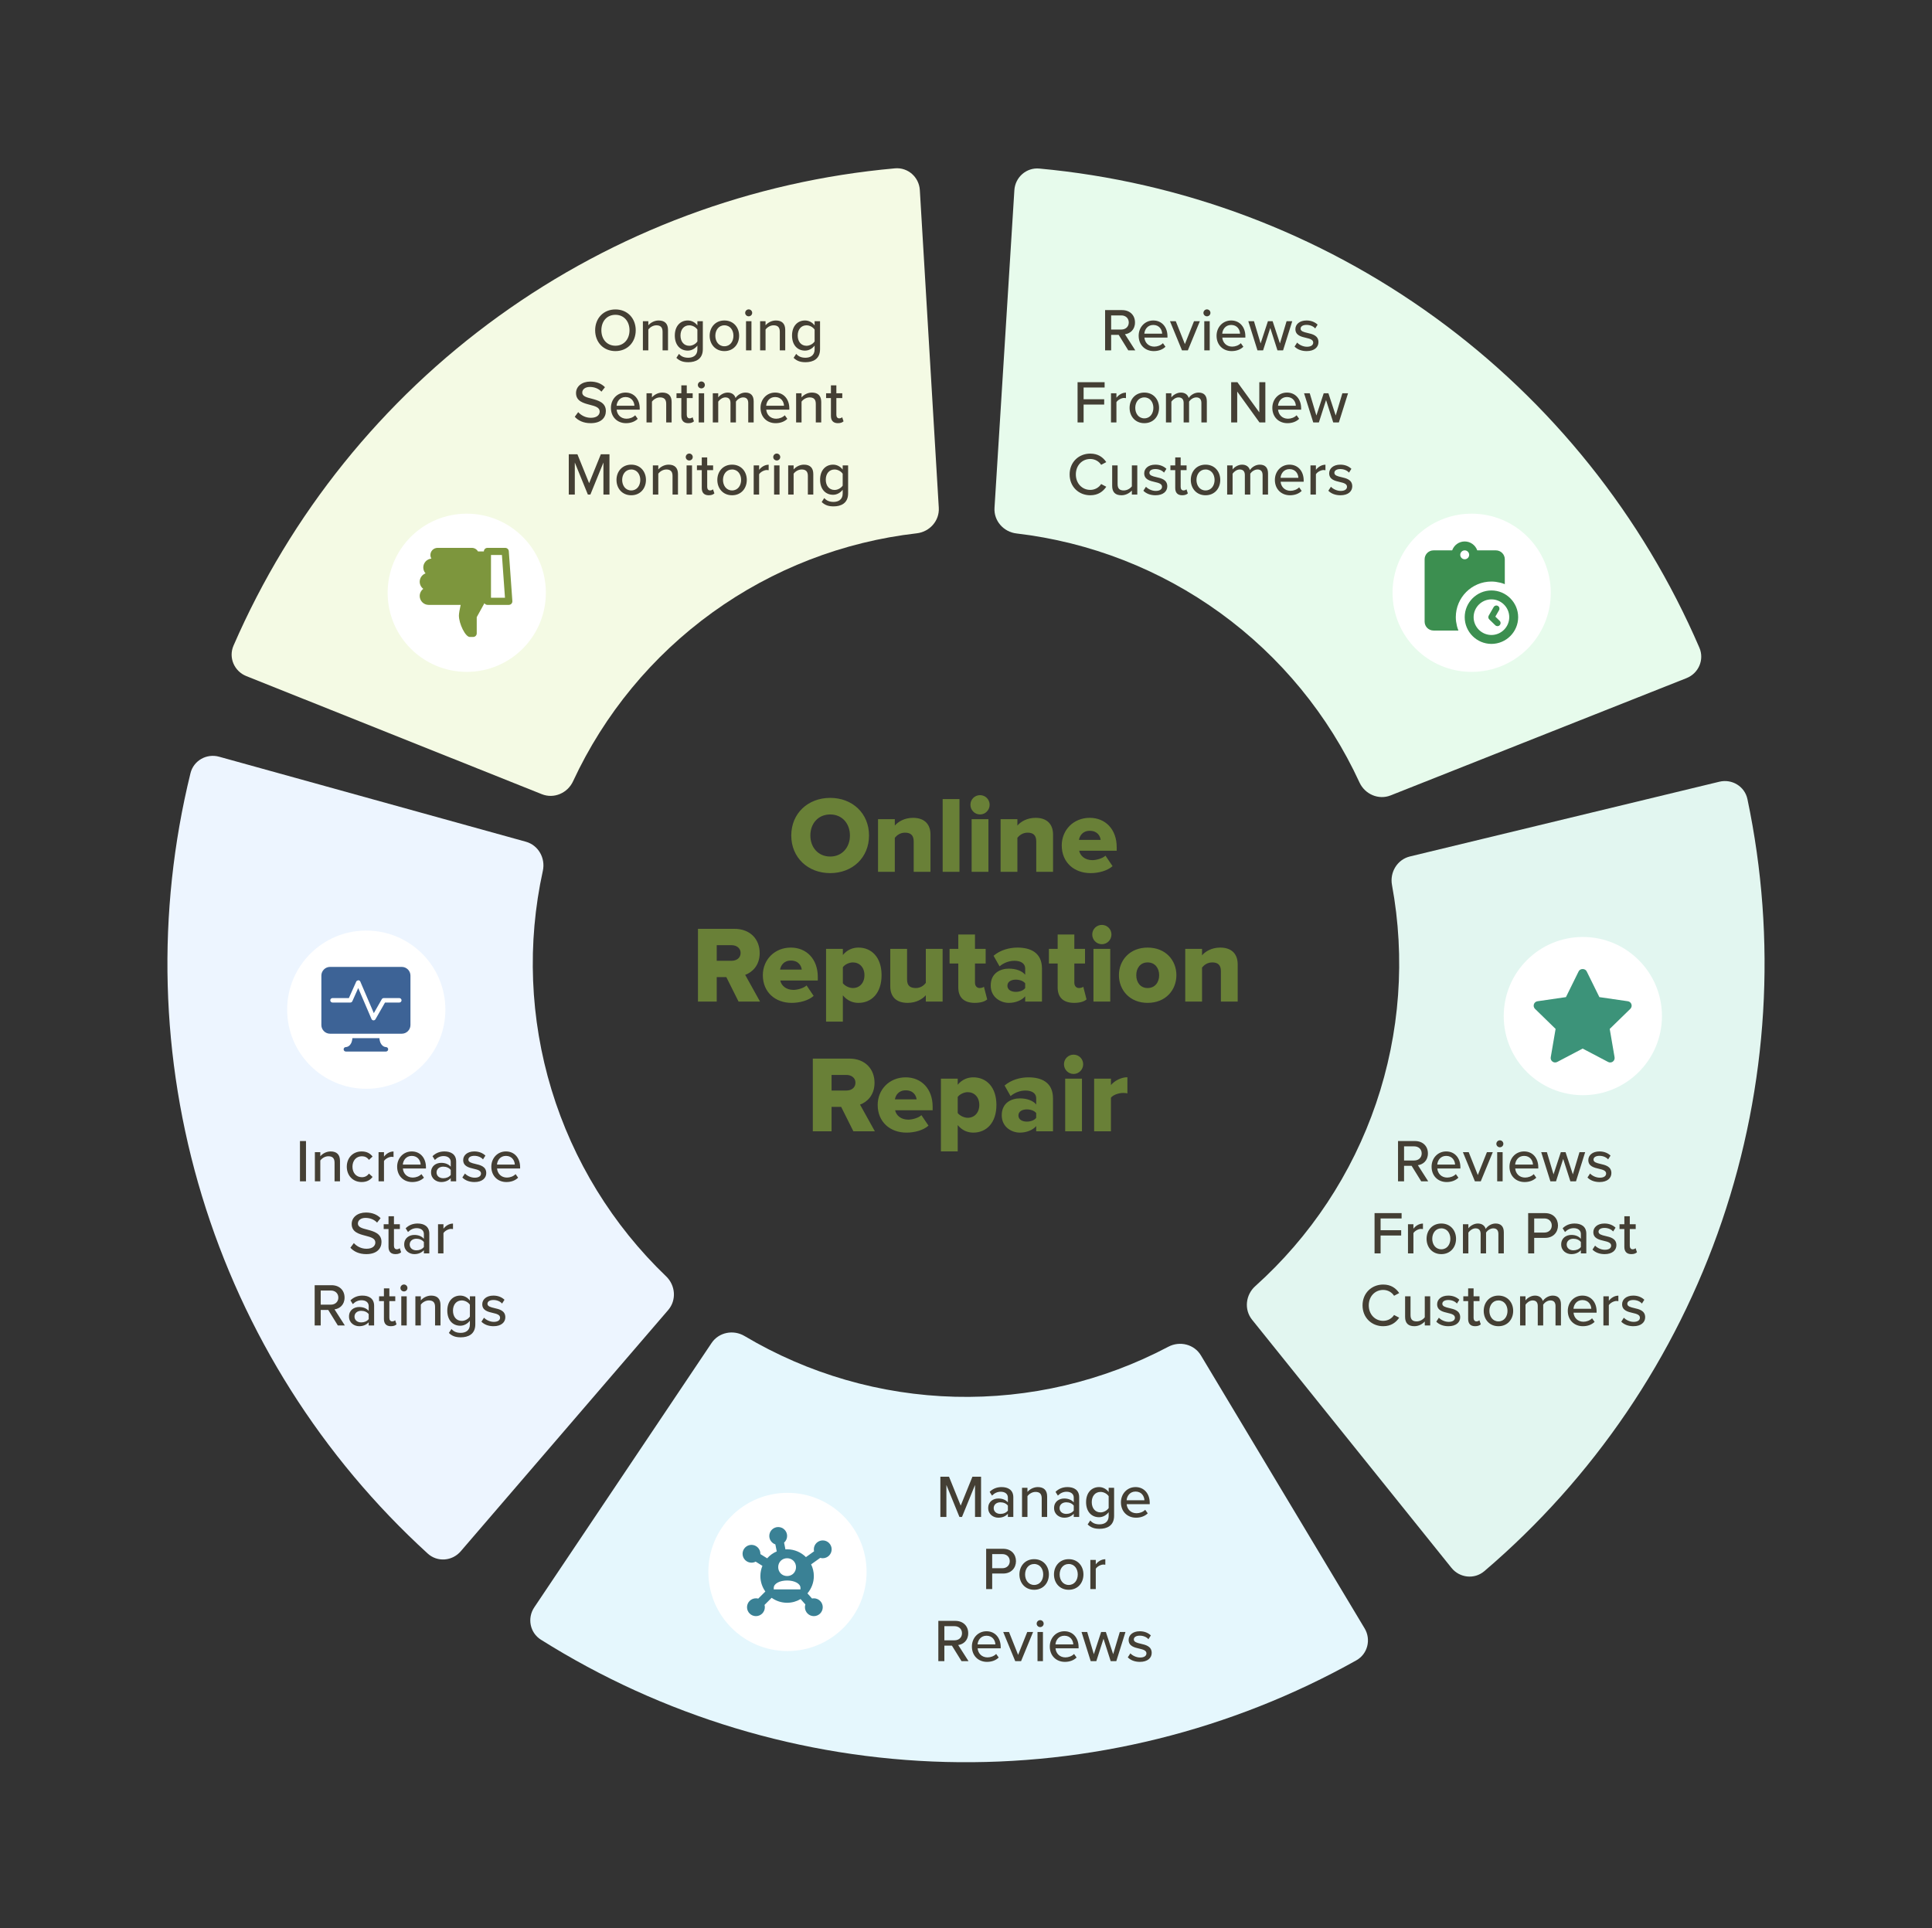 <svg width="536" height="535" viewBox="0 0 536 535" fill="none" xmlns="http://www.w3.org/2000/svg">
<rect x="0" y="0" width="536" height="535" fill="#333333" stroke="none"/>
<path d="M477.014 216.888C480.517 216.042 484.052 218.195 484.795 221.721C492.994 260.651 490.567 301.115 477.707 338.849C464.848 376.582 442.06 410.107 411.793 435.928C409.052 438.267 404.938 437.813 402.681 435.003L347.362 366.155C345.105 363.346 345.566 359.252 348.249 356.845C363.55 343.121 375.104 325.673 381.758 306.149C388.412 286.625 389.917 265.753 386.181 245.541C385.526 241.997 387.662 238.474 391.164 237.627L477.014 216.888Z" fill="#E2F6F0"/>
<path d="M378.585 451.791C380.439 454.881 379.44 458.898 376.296 460.66C341.589 480.107 302.245 489.87 262.393 488.861C222.542 487.852 183.742 476.111 150.063 454.933C147.013 453.014 146.218 448.952 148.226 445.959L197.416 372.618C199.423 369.625 203.468 368.843 206.566 370.685C224.233 381.192 244.336 387.012 264.958 387.534C285.58 388.056 305.952 383.261 324.129 373.661C327.315 371.978 331.315 372.964 333.169 376.055L378.585 451.791Z" fill="#E5F7FD"/>
<path d="M127.808 430.422C125.459 433.154 121.331 433.472 118.669 431.043C89.28 404.227 67.622 369.961 56.027 331.82C44.432 293.679 43.355 253.157 52.847 214.521C53.707 211.022 57.312 208.988 60.785 209.951L145.887 233.537C149.359 234.499 151.376 238.092 150.603 241.612C146.196 261.69 147.005 282.602 153.005 302.339C159.005 322.076 169.972 339.9 184.808 354.128C187.409 356.622 187.733 360.73 185.384 363.462L127.808 430.422Z" fill="#EDF5FF"/>
<path d="M68.33 187.58C64.984 186.242 63.346 182.441 64.782 179.135C80.628 142.643 106.028 111.051 138.354 87.723C170.681 64.395 208.668 50.246 248.295 46.708C251.884 46.387 254.976 49.139 255.191 52.736L260.451 140.889C260.666 144.487 257.921 147.558 254.34 147.968C233.917 150.304 214.395 157.845 197.667 169.916C180.939 181.988 167.63 198.139 158.977 216.785C157.46 220.053 153.679 221.691 150.333 220.353L68.33 187.58Z" fill="#F4FAE4"/>
<path d="M281.419 52.774C281.644 49.177 284.744 46.434 288.332 46.764C327.949 50.415 365.896 64.673 398.156 88.092C430.416 111.511 455.726 143.176 471.468 179.713C472.894 183.022 471.246 186.819 467.896 188.147L385.8 220.688C382.45 222.016 378.674 220.368 377.166 217.094C368.566 198.424 355.303 182.235 338.609 170.117C321.916 157.998 302.415 150.401 281.999 148.007C278.42 147.587 275.683 144.508 275.908 140.911L281.419 52.774Z" fill="#E7FBEC"/>
<path d="M230.325 242.248C224.154 242.248 219.525 237.952 219.525 231.811C219.525 225.67 224.154 221.374 230.325 221.374C236.497 221.374 241.095 225.67 241.095 231.811C241.095 237.952 236.497 242.248 230.325 242.248ZM230.325 237.649C233.653 237.649 235.801 235.078 235.801 231.811C235.801 228.513 233.653 225.972 230.325 225.972C226.967 225.972 224.819 228.513 224.819 231.811C224.819 235.078 226.967 237.649 230.325 237.649ZM258.146 241.885H253.487V233.444C253.487 231.659 252.549 231.024 251.097 231.024C249.705 231.024 248.798 231.78 248.253 232.446V241.885H243.594V227.273H248.253V229.058C249.131 228.029 250.855 226.91 253.305 226.91C256.633 226.91 258.146 228.846 258.146 231.538V241.885ZM266.186 241.885H261.527V221.707H266.186V241.885ZM271.892 225.972C270.41 225.972 269.23 224.762 269.23 223.28C269.23 221.797 270.41 220.617 271.892 220.617C273.374 220.617 274.554 221.797 274.554 223.28C274.554 224.762 273.374 225.972 271.892 225.972ZM274.222 241.885H269.563V227.273H274.222V241.885ZM292.15 241.885H287.491V233.444C287.491 231.659 286.553 231.024 285.101 231.024C283.709 231.024 282.802 231.78 282.257 232.446V241.885H277.598V227.273H282.257V229.058C283.135 228.029 284.859 226.91 287.309 226.91C290.637 226.91 292.15 228.846 292.15 231.538V241.885ZM302.549 242.248C298.042 242.248 294.563 239.313 294.563 234.564C294.563 230.328 297.77 226.91 302.338 226.91C306.664 226.91 309.81 230.086 309.81 235.048V236.046H299.403C299.675 237.407 300.946 238.648 303.064 238.648C304.092 238.648 305.877 238.194 306.694 237.407L308.66 240.311C307.208 241.612 304.788 242.248 302.549 242.248ZM305.363 233.021C305.242 231.992 304.486 230.51 302.338 230.51C300.311 230.51 299.524 231.962 299.343 233.021H305.363ZM210.854 277.885H204.894L201.506 271.108H198.844V277.885H193.64V257.707H203.744C208.222 257.707 210.763 260.671 210.763 264.422C210.763 267.932 208.615 269.807 206.739 270.473L210.854 277.885ZM202.958 266.57C204.319 266.57 205.469 265.814 205.469 264.392C205.469 263.031 204.319 262.244 202.958 262.244H198.844V266.57H202.958ZM219.622 278.248C215.115 278.248 211.636 275.313 211.636 270.564C211.636 266.328 214.843 262.91 219.411 262.91C223.737 262.91 226.883 266.086 226.883 271.048V272.046H216.476C216.748 273.407 218.019 274.648 220.137 274.648C221.165 274.648 222.95 274.194 223.767 273.407L225.733 276.311C224.281 277.612 221.861 278.248 219.622 278.248ZM222.436 269.021C222.315 267.992 221.559 266.51 219.411 266.51C217.384 266.51 216.597 267.962 216.416 269.021H222.436ZM238.162 278.248C236.529 278.248 235.046 277.612 233.836 276.16V283.451H229.178V263.273H233.836V264.967C234.986 263.575 236.499 262.91 238.162 262.91C241.823 262.91 244.576 265.633 244.576 270.564C244.576 275.525 241.823 278.248 238.162 278.248ZM236.62 274.133C238.435 274.133 239.826 272.772 239.826 270.564C239.826 268.385 238.435 267.024 236.62 267.024C235.621 267.024 234.411 267.569 233.836 268.355V272.802C234.411 273.559 235.621 274.133 236.62 274.133ZM261.513 277.885H256.854V276.13C255.947 277.159 254.252 278.248 251.802 278.248C248.474 278.248 246.992 276.372 246.992 273.68V263.273H251.651V271.774C251.651 273.528 252.558 274.133 254.071 274.133C255.402 274.133 256.31 273.407 256.854 272.712V263.273H261.513V277.885ZM270.431 278.248C267.466 278.248 265.863 276.765 265.863 273.952V267.327H263.443V263.273H265.863V259.28H270.492V263.273H273.456V267.327H270.492V272.651C270.492 273.498 270.976 274.133 271.792 274.133C272.307 274.133 272.821 273.952 272.972 273.77L273.88 277.28C273.305 277.824 272.155 278.248 270.431 278.248ZM289.077 277.885H284.418V276.433C283.511 277.522 281.756 278.248 279.88 278.248C277.642 278.248 274.858 276.735 274.858 273.438C274.858 269.898 277.642 268.749 279.88 268.749C281.816 268.749 283.541 269.354 284.418 270.443V268.688C284.418 267.417 283.329 266.57 281.453 266.57C280.001 266.57 278.489 267.115 277.309 268.113L275.645 265.179C277.521 263.575 280.032 262.91 282.27 262.91C285.779 262.91 289.077 264.211 289.077 268.749V277.885ZM281.816 275.192C282.845 275.192 283.934 274.829 284.418 274.133V272.833C283.934 272.167 282.845 271.804 281.816 271.804C280.576 271.804 279.487 272.348 279.487 273.498C279.487 274.648 280.576 275.192 281.816 275.192ZM297.995 278.248C295.03 278.248 293.427 276.765 293.427 273.952V267.327H291.006V263.273H293.427V259.28H298.055V263.273H301.02V267.327H298.055V272.651C298.055 273.498 298.539 274.133 299.356 274.133C299.87 274.133 300.385 273.952 300.536 273.77L301.443 277.28C300.869 277.824 299.719 278.248 297.995 278.248ZM305.689 261.972C304.207 261.972 303.027 260.762 303.027 259.28C303.027 257.797 304.207 256.617 305.689 256.617C307.172 256.617 308.351 257.797 308.351 259.28C308.351 260.762 307.172 261.972 305.689 261.972ZM308.019 277.885H303.36V263.273H308.019V277.885ZM318.384 278.248C313.422 278.248 310.427 274.678 310.427 270.564C310.427 266.449 313.422 262.91 318.384 262.91C323.406 262.91 326.37 266.449 326.37 270.564C326.37 274.678 323.406 278.248 318.384 278.248ZM318.384 274.133C320.441 274.133 321.59 272.53 321.59 270.564C321.59 268.627 320.441 267.024 318.384 267.024C316.357 267.024 315.238 268.627 315.238 270.564C315.238 272.53 316.357 274.133 318.384 274.133ZM343.377 277.885H338.718V269.444C338.718 267.659 337.78 267.024 336.328 267.024C334.937 267.024 334.029 267.78 333.485 268.446V277.885H328.826V263.273H333.485V265.058C334.362 264.029 336.086 262.91 338.537 262.91C341.864 262.91 343.377 264.846 343.377 267.538V277.885ZM242.716 313.885H236.756L233.368 307.108H230.706V313.885H225.502V293.707H235.606C240.084 293.707 242.625 296.671 242.625 300.422C242.625 303.932 240.477 305.807 238.601 306.473L242.716 313.885ZM234.82 302.57C236.181 302.57 237.331 301.814 237.331 300.392C237.331 299.031 236.181 298.244 234.82 298.244H230.706V302.57H234.82ZM251.484 314.248C246.977 314.248 243.498 311.313 243.498 306.564C243.498 302.328 246.705 298.91 251.273 298.91C255.599 298.91 258.745 302.086 258.745 307.048V308.046H248.338C248.611 309.407 249.881 310.648 251.999 310.648C253.027 310.648 254.812 310.194 255.629 309.407L257.595 312.311C256.143 313.612 253.723 314.248 251.484 314.248ZM254.298 305.021C254.177 303.992 253.421 302.51 251.273 302.51C249.246 302.51 248.459 303.962 248.278 305.021H254.298ZM270.024 314.248C268.391 314.248 266.908 313.612 265.698 312.16V319.451H261.04V299.273H265.698V300.967C266.848 299.575 268.361 298.91 270.024 298.91C273.685 298.91 276.438 301.633 276.438 306.564C276.438 311.525 273.685 314.248 270.024 314.248ZM268.482 310.133C270.297 310.133 271.688 308.772 271.688 306.564C271.688 304.385 270.297 303.024 268.482 303.024C267.483 303.024 266.273 303.569 265.698 304.355V308.802C266.273 309.559 267.483 310.133 268.482 310.133ZM292.135 313.885H287.476V312.433C286.568 313.522 284.814 314.248 282.938 314.248C280.699 314.248 277.916 312.735 277.916 309.438C277.916 305.898 280.699 304.749 282.938 304.749C284.874 304.749 286.598 305.354 287.476 306.443V304.688C287.476 303.417 286.387 302.57 284.511 302.57C283.059 302.57 281.546 303.115 280.367 304.113L278.703 301.179C280.578 299.575 283.089 298.91 285.328 298.91C288.837 298.91 292.135 300.211 292.135 304.749V313.885ZM284.874 311.192C285.903 311.192 286.992 310.829 287.476 310.133V308.833C286.992 308.167 285.903 307.804 284.874 307.804C283.634 307.804 282.545 308.348 282.545 309.498C282.545 310.648 283.634 311.192 284.874 311.192ZM297.846 297.972C296.363 297.972 295.183 296.762 295.183 295.28C295.183 293.797 296.363 292.617 297.846 292.617C299.328 292.617 300.508 293.797 300.508 295.28C300.508 296.762 299.328 297.972 297.846 297.972ZM300.175 313.885H295.516V299.273H300.175V313.885ZM308.211 313.885H303.552V299.273H308.211V301.058C309.179 299.878 311.024 298.88 312.779 298.88V303.357C312.506 303.296 312.113 303.236 311.629 303.236C310.419 303.236 308.816 303.75 308.211 304.567V313.885Z" fill="#698037"/>
<path d="M165.115 91.633C165.115 88.316 167.41 85.853 170.743 85.853C174.077 85.853 176.372 88.316 176.372 91.633C176.372 94.95 174.077 97.412 170.743 97.412C167.41 97.412 165.115 94.95 165.115 91.633ZM174.646 91.633C174.646 89.17 173.105 87.344 170.743 87.344C168.348 87.344 166.84 89.17 166.84 91.633C166.84 94.079 168.348 95.921 170.743 95.921C173.105 95.921 174.646 94.079 174.646 91.633ZM183.82 97.211V92.035C183.82 90.695 183.133 90.259 182.095 90.259C181.157 90.259 180.302 90.829 179.867 91.432V97.211H178.359V89.12H179.867V90.259C180.403 89.606 181.475 88.919 182.731 88.919C184.44 88.919 185.328 89.824 185.328 91.532V97.211H183.82ZM187.65 99.288L188.37 98.183C189.04 98.953 189.861 99.255 190.966 99.255C192.223 99.255 193.479 98.652 193.479 96.943V95.888C192.859 96.692 191.904 97.278 190.816 97.278C188.722 97.278 187.214 95.737 187.214 93.09C187.214 90.494 188.722 88.919 190.816 88.919C191.871 88.919 192.826 89.422 193.479 90.293V89.12H194.987V96.893C194.987 99.674 192.96 100.494 190.966 100.494C189.61 100.494 188.621 100.21 187.65 99.288ZM193.479 94.732V91.448C193.06 90.795 192.139 90.259 191.234 90.259C189.727 90.259 188.789 91.432 188.789 93.09C188.789 94.765 189.727 95.938 191.234 95.938C192.139 95.938 193.06 95.385 193.479 94.732ZM200.97 97.412C198.457 97.412 196.882 95.502 196.882 93.157C196.882 90.829 198.457 88.919 200.97 88.919C203.499 88.919 205.057 90.829 205.057 93.157C205.057 95.502 203.499 97.412 200.97 97.412ZM200.97 96.072C202.594 96.072 203.482 94.698 203.482 93.157C203.482 91.633 202.594 90.259 200.97 90.259C199.361 90.259 198.457 91.633 198.457 93.157C198.457 94.698 199.361 96.072 200.97 96.072ZM207.708 87.763C207.189 87.763 206.737 87.344 206.737 86.808C206.737 86.272 207.189 85.837 207.708 85.837C208.244 85.837 208.68 86.272 208.68 86.808C208.68 87.344 208.244 87.763 207.708 87.763ZM206.971 97.211V89.12H208.479V97.211H206.971ZM216.342 97.211V92.035C216.342 90.695 215.655 90.259 214.616 90.259C213.678 90.259 212.824 90.829 212.388 91.432V97.211H210.881V89.12H212.388V90.259C212.925 89.606 213.997 88.919 215.253 88.919C216.962 88.919 217.849 89.824 217.849 91.532V97.211H216.342ZM220.171 99.288L220.891 98.183C221.562 98.953 222.382 99.255 223.488 99.255C224.744 99.255 226.001 98.652 226.001 96.943V95.888C225.381 96.692 224.426 97.278 223.337 97.278C221.243 97.278 219.736 95.737 219.736 93.09C219.736 90.494 221.243 88.919 223.337 88.919C224.393 88.919 225.347 89.422 226.001 90.293V89.12H227.508V96.893C227.508 99.674 225.481 100.494 223.488 100.494C222.131 100.494 221.143 100.21 220.171 99.288ZM226.001 94.732V91.448C225.582 90.795 224.661 90.259 223.756 90.259C222.248 90.259 221.31 91.432 221.31 93.09C221.31 94.765 222.248 95.938 223.756 95.938C224.661 95.938 225.582 95.385 226.001 94.732ZM159.458 115.636L160.412 114.347C161.166 115.184 162.372 115.921 163.93 115.921C165.739 115.921 166.376 115 166.376 114.196C166.376 113.023 165.103 112.688 163.679 112.32C161.887 111.851 159.809 111.331 159.809 109.053C159.809 107.21 161.434 105.87 163.763 105.87C165.488 105.87 166.845 106.423 167.833 107.428L166.862 108.668C166.007 107.763 164.835 107.361 163.629 107.361C162.389 107.361 161.535 107.998 161.535 108.936C161.535 109.941 162.741 110.259 164.131 110.611C165.957 111.097 168.085 111.666 168.085 114.045C168.085 115.787 166.879 117.412 163.863 117.412C161.87 117.412 160.412 116.692 159.458 115.636ZM169.489 113.157C169.489 110.812 171.181 108.919 173.543 108.919C175.972 108.919 177.48 110.812 177.48 113.291V113.66H171.081C171.198 115.033 172.203 116.172 173.828 116.172C174.682 116.172 175.62 115.837 176.223 115.218L176.927 116.206C176.123 116.993 174.984 117.412 173.677 117.412C171.265 117.412 169.489 115.703 169.489 113.157ZM173.543 110.159C171.918 110.159 171.148 111.465 171.064 112.571H176.006C175.972 111.499 175.252 110.159 173.543 110.159ZM184.826 117.211V112.035C184.826 110.695 184.14 110.259 183.101 110.259C182.163 110.259 181.309 110.829 180.873 111.432V117.211H179.365V109.12H180.873V110.259C181.409 109.606 182.481 108.919 183.738 108.919C185.446 108.919 186.334 109.824 186.334 111.532V117.211H184.826ZM190.951 117.412C189.678 117.412 189.024 116.692 189.024 115.419V110.443H187.684V109.12H189.024V106.909H190.532V109.12H192.173V110.443H190.532V115.084C190.532 115.653 190.8 116.072 191.319 116.072C191.671 116.072 191.989 115.921 192.14 115.754L192.525 116.893C192.207 117.194 191.738 117.412 190.951 117.412ZM194.58 107.763C194.061 107.763 193.608 107.344 193.608 106.808C193.608 106.272 194.061 105.837 194.58 105.837C195.116 105.837 195.552 106.272 195.552 106.808C195.552 107.344 195.116 107.763 194.58 107.763ZM193.843 117.211V109.12H195.351V117.211H193.843ZM207.586 117.211V111.817C207.586 110.879 207.167 110.259 206.179 110.259C205.358 110.259 204.554 110.829 204.169 111.415V117.211H202.661V111.817C202.661 110.879 202.259 110.259 201.237 110.259C200.45 110.259 199.662 110.845 199.26 111.432V117.211H197.753V109.12H199.26V110.259C199.595 109.757 200.668 108.919 201.874 108.919C203.097 108.919 203.817 109.556 204.068 110.427C204.537 109.673 205.609 108.919 206.799 108.919C208.29 108.919 209.094 109.74 209.094 111.365V117.211H207.586ZM210.992 113.157C210.992 110.812 212.684 108.919 215.046 108.919C217.475 108.919 218.982 110.812 218.982 113.291V113.66H212.583C212.7 115.033 213.706 116.172 215.33 116.172C216.185 116.172 217.123 115.837 217.726 115.218L218.429 116.206C217.625 116.993 216.486 117.412 215.18 117.412C212.767 117.412 210.992 115.703 210.992 113.157ZM215.046 110.159C213.421 110.159 212.65 111.465 212.566 112.571H217.508C217.475 111.499 216.754 110.159 215.046 110.159ZM226.329 117.211V112.035C226.329 110.695 225.642 110.259 224.604 110.259C223.665 110.259 222.811 110.829 222.376 111.432V117.211H220.868V109.12H222.376V110.259C222.912 109.606 223.984 108.919 225.24 108.919C226.949 108.919 227.837 109.824 227.837 111.532V117.211H226.329ZM232.453 117.412C231.18 117.412 230.527 116.692 230.527 115.419V110.443H229.187V109.12H230.527V106.909H232.034V109.12H233.676V110.443H232.034V115.084C232.034 115.653 232.302 116.072 232.822 116.072C233.174 116.072 233.492 115.921 233.643 115.754L234.028 116.893C233.71 117.194 233.241 117.412 232.453 117.412ZM167.412 137.211V128.333L163.794 137.211H163.09L159.472 128.333V137.211H157.797V126.038H160.192L163.442 134.062L166.692 126.038H169.087V137.211H167.412ZM175.122 137.412C172.61 137.412 171.035 135.502 171.035 133.157C171.035 130.829 172.61 128.919 175.122 128.919C177.652 128.919 179.21 130.829 179.21 133.157C179.21 135.502 177.652 137.412 175.122 137.412ZM175.122 136.072C176.747 136.072 177.635 134.698 177.635 133.157C177.635 131.633 176.747 130.259 175.122 130.259C173.514 130.259 172.61 131.633 172.61 133.157C172.61 134.698 173.514 136.072 175.122 136.072ZM186.585 137.211V132.035C186.585 130.695 185.898 130.259 184.86 130.259C183.921 130.259 183.067 130.829 182.632 131.432V137.211H181.124V129.12H182.632V130.259C183.168 129.606 184.24 128.919 185.496 128.919C187.205 128.919 188.093 129.824 188.093 131.532V137.211H186.585ZM191.218 127.763C190.699 127.763 190.247 127.344 190.247 126.808C190.247 126.272 190.699 125.837 191.218 125.837C191.754 125.837 192.19 126.272 192.19 126.808C192.19 127.344 191.754 127.763 191.218 127.763ZM190.481 137.211V129.12H191.989V137.211H190.481ZM196.619 137.412C195.346 137.412 194.693 136.692 194.693 135.419V130.443H193.352V129.12H194.693V126.909H196.2V129.12H197.842V130.443H196.2V135.084C196.2 135.653 196.468 136.072 196.988 136.072C197.339 136.072 197.658 135.921 197.808 135.754L198.194 136.893C197.875 137.194 197.406 137.412 196.619 137.412ZM203.096 137.412C200.583 137.412 199.009 135.502 199.009 133.157C199.009 130.829 200.583 128.919 203.096 128.919C205.626 128.919 207.184 130.829 207.184 133.157C207.184 135.502 205.626 137.412 203.096 137.412ZM203.096 136.072C204.721 136.072 205.609 134.698 205.609 133.157C205.609 131.633 204.721 130.259 203.096 130.259C201.488 130.259 200.583 131.633 200.583 133.157C200.583 134.698 201.488 136.072 203.096 136.072ZM209.098 137.211V129.12H210.605V130.36C211.225 129.556 212.18 128.936 213.252 128.936V130.46C213.101 130.427 212.934 130.41 212.733 130.41C211.979 130.41 210.957 130.979 210.605 131.583V137.211H209.098ZM215.495 127.763C214.976 127.763 214.523 127.344 214.523 126.808C214.523 126.272 214.976 125.837 215.495 125.837C216.031 125.837 216.467 126.272 216.467 126.808C216.467 127.344 216.031 127.763 215.495 127.763ZM214.758 137.211V129.12H216.266V137.211H214.758ZM224.129 137.211V132.035C224.129 130.695 223.442 130.259 222.403 130.259C221.465 130.259 220.611 130.829 220.175 131.432V137.211H218.668V129.12H220.175V130.259C220.711 129.606 221.783 128.919 223.04 128.919C224.748 128.919 225.636 129.824 225.636 131.532V137.211H224.129ZM227.958 139.288L228.678 138.183C229.348 138.953 230.169 139.255 231.275 139.255C232.531 139.255 233.788 138.652 233.788 136.943V135.888C233.168 136.692 232.213 137.278 231.124 137.278C229.03 137.278 227.522 135.737 227.522 133.09C227.522 130.494 229.03 128.919 231.124 128.919C232.179 128.919 233.134 129.422 233.788 130.293V129.12H235.295V136.893C235.295 139.673 233.268 140.494 231.275 140.494C229.918 140.494 228.93 140.21 227.958 139.288ZM233.788 134.732V131.448C233.369 130.795 232.447 130.259 231.543 130.259C230.035 130.259 229.097 131.432 229.097 133.09C229.097 134.765 230.035 135.938 231.543 135.938C232.447 135.938 233.369 135.385 233.788 134.732Z" fill="#443F34"/>
<path d="M313.024 97.211L310.36 92.906H308.267V97.211H306.591V86.038H311.299C313.426 86.038 314.883 87.411 314.883 89.472C314.883 91.482 313.527 92.554 312.103 92.738L314.967 97.211H313.024ZM313.158 89.472C313.158 88.299 312.287 87.512 311.081 87.512H308.267V91.432H311.081C312.287 91.432 313.158 90.644 313.158 89.472ZM315.903 93.157C315.903 90.812 317.595 88.919 319.957 88.919C322.386 88.919 323.894 90.812 323.894 93.291V93.66H317.495C317.612 95.033 318.617 96.172 320.242 96.172C321.096 96.172 322.034 95.837 322.638 95.218L323.341 96.206C322.537 96.993 321.398 97.412 320.091 97.412C317.679 97.412 315.903 95.703 315.903 93.157ZM319.957 90.159C318.332 90.159 317.562 91.465 317.478 92.571H322.42C322.386 91.499 321.666 90.159 319.957 90.159ZM327.924 97.211L324.59 89.12H326.198L328.728 95.469L331.257 89.12H332.882L329.549 97.211H327.924ZM334.843 87.763C334.324 87.763 333.872 87.344 333.872 86.808C333.872 86.272 334.324 85.837 334.843 85.837C335.379 85.837 335.815 86.272 335.815 86.808C335.815 87.344 335.379 87.763 334.843 87.763ZM334.106 97.211V89.12H335.614V97.211H334.106ZM337.514 93.157C337.514 90.812 339.205 88.919 341.567 88.919C343.996 88.919 345.504 90.812 345.504 93.291V93.66H339.105C339.222 95.033 340.227 96.172 341.852 96.172C342.707 96.172 343.645 95.837 344.248 95.218L344.951 96.206C344.147 96.993 343.008 97.412 341.701 97.412C339.289 97.412 337.514 95.703 337.514 93.157ZM341.567 90.159C339.943 90.159 339.172 91.465 339.088 92.571H344.03C343.996 91.499 343.276 90.159 341.567 90.159ZM354.409 97.211L352.415 90.996L350.422 97.211H348.864L346.318 89.12H347.892L349.735 95.285L351.762 89.12H353.069L355.095 95.285L356.938 89.12H358.513L355.967 97.211H354.409ZM359.152 96.156L359.872 95.05C360.425 95.653 361.497 96.206 362.586 96.206C363.725 96.206 364.328 95.737 364.328 95.05C364.328 94.246 363.407 93.978 362.368 93.743C360.994 93.425 359.386 93.057 359.386 91.314C359.386 90.025 360.492 88.919 362.468 88.919C363.859 88.919 364.864 89.422 365.551 90.075L364.881 91.13C364.412 90.561 363.507 90.142 362.485 90.142C361.463 90.142 360.827 90.544 360.827 91.197C360.827 91.901 361.698 92.135 362.703 92.37C364.11 92.688 365.785 93.073 365.785 94.933C365.785 96.323 364.646 97.412 362.519 97.412C361.162 97.412 359.973 96.993 359.152 96.156ZM298.952 117.211V106.038H306.456V107.512H300.627V110.778H306.339V112.253H300.627V117.211H298.952ZM308.226 117.211V109.12H309.734V110.36C310.354 109.556 311.309 108.936 312.381 108.936V110.46C312.23 110.427 312.063 110.41 311.862 110.41C311.108 110.41 310.086 110.979 309.734 111.583V117.211H308.226ZM317.472 117.412C314.959 117.412 313.384 115.502 313.384 113.157C313.384 110.829 314.959 108.919 317.472 108.919C320.001 108.919 321.559 110.829 321.559 113.157C321.559 115.502 320.001 117.412 317.472 117.412ZM317.472 116.072C319.096 116.072 319.984 114.698 319.984 113.157C319.984 111.633 319.096 110.259 317.472 110.259C315.863 110.259 314.959 111.633 314.959 113.157C314.959 114.698 315.863 116.072 317.472 116.072ZM333.306 117.211V111.817C333.306 110.879 332.887 110.259 331.899 110.259C331.078 110.259 330.274 110.829 329.889 111.415V117.211H328.381V111.817C328.381 110.879 327.979 110.259 326.957 110.259C326.17 110.259 325.383 110.845 324.981 111.432V117.211H323.473V109.12H324.981V110.259C325.316 109.757 326.388 108.919 327.594 108.919C328.817 108.919 329.537 109.556 329.788 110.427C330.257 109.673 331.329 108.919 332.519 108.919C334.01 108.919 334.814 109.74 334.814 111.365V117.211H333.306ZM349.423 117.211L343.242 108.634V117.211H341.567V106.038H343.292L349.373 114.414V106.038H351.048V117.211H349.423ZM352.989 113.157C352.989 110.812 354.681 108.919 357.043 108.919C359.472 108.919 360.98 110.812 360.98 113.291V113.66H354.58C354.698 115.033 355.703 116.172 357.328 116.172C358.182 116.172 359.12 115.837 359.723 115.218L360.427 116.206C359.623 116.993 358.484 117.412 357.177 117.412C354.765 117.412 352.989 115.703 352.989 113.157ZM357.043 110.159C355.418 110.159 354.647 111.465 354.564 112.571H359.505C359.472 111.499 358.752 110.159 357.043 110.159ZM369.884 117.211L367.891 110.996L365.897 117.211H364.339L361.793 109.12H363.368L365.211 115.285L367.237 109.12H368.544L370.571 115.285L372.414 109.12H373.988L371.442 117.211H369.884ZM302.478 137.412C299.295 137.412 296.749 135.067 296.749 131.633C296.749 128.199 299.295 125.853 302.478 125.853C304.672 125.853 306.046 126.909 306.917 128.215L305.493 128.969C304.907 128.031 303.801 127.344 302.478 127.344C300.216 127.344 298.474 129.12 298.474 131.633C298.474 134.129 300.216 135.921 302.478 135.921C303.801 135.921 304.907 135.234 305.493 134.296L306.917 135.05C306.029 136.357 304.672 137.412 302.478 137.412ZM314.015 137.211V136.105C313.395 136.775 312.373 137.412 311.133 137.412C309.408 137.412 308.554 136.541 308.554 134.832V129.12H310.061V134.33C310.061 135.67 310.731 136.072 311.77 136.072C312.708 136.072 313.562 135.536 314.015 134.933V129.12H315.522V137.211H314.015ZM317.207 136.156L317.928 135.05C318.481 135.653 319.553 136.206 320.641 136.206C321.781 136.206 322.384 135.737 322.384 135.05C322.384 134.246 321.462 133.978 320.424 133.743C319.05 133.425 317.442 133.057 317.442 131.314C317.442 130.025 318.548 128.919 320.524 128.919C321.915 128.919 322.92 129.422 323.606 130.075L322.936 131.13C322.467 130.561 321.563 130.142 320.541 130.142C319.519 130.142 318.883 130.544 318.883 131.197C318.883 131.901 319.754 132.135 320.759 132.37C322.166 132.688 323.841 133.073 323.841 134.933C323.841 136.323 322.702 137.412 320.574 137.412C319.218 137.412 318.028 136.993 317.207 136.156ZM327.975 137.412C326.702 137.412 326.048 136.692 326.048 135.419V130.443H324.708V129.12H326.048V126.909H327.556V129.12H329.198V130.443H327.556V135.084C327.556 135.653 327.824 136.072 328.343 136.072C328.695 136.072 329.013 135.921 329.164 135.754L329.549 136.893C329.231 137.194 328.762 137.412 327.975 137.412ZM334.452 137.412C331.939 137.412 330.365 135.502 330.365 133.157C330.365 130.829 331.939 128.919 334.452 128.919C336.982 128.919 338.539 130.829 338.539 133.157C338.539 135.502 336.982 137.412 334.452 137.412ZM334.452 136.072C336.077 136.072 336.965 134.698 336.965 133.157C336.965 131.633 336.077 130.259 334.452 130.259C332.844 130.259 331.939 131.633 331.939 133.157C331.939 134.698 332.844 136.072 334.452 136.072ZM350.287 137.211V131.817C350.287 130.879 349.868 130.259 348.88 130.259C348.059 130.259 347.255 130.829 346.869 131.415V137.211H345.362V131.817C345.362 130.879 344.96 130.259 343.938 130.259C343.151 130.259 342.363 130.845 341.961 131.432V137.211H340.454V129.12H341.961V130.259C342.296 129.757 343.368 128.919 344.574 128.919C345.797 128.919 346.518 129.556 346.769 130.427C347.238 129.673 348.31 128.919 349.499 128.919C350.99 128.919 351.794 129.74 351.794 131.365V137.211H350.287ZM353.693 133.157C353.693 130.812 355.384 128.919 357.746 128.919C360.175 128.919 361.683 130.812 361.683 133.291V133.66H355.284C355.401 135.033 356.406 136.172 358.031 136.172C358.885 136.172 359.824 135.837 360.427 135.218L361.13 136.206C360.326 136.993 359.187 137.412 357.88 137.412C355.468 137.412 353.693 135.703 353.693 133.157ZM357.746 130.159C356.121 130.159 355.351 131.465 355.267 132.571H360.209C360.175 131.499 359.455 130.159 357.746 130.159ZM363.569 137.211V129.12H365.076V130.36C365.696 129.556 366.651 128.936 367.723 128.936V130.46C367.572 130.427 367.405 130.41 367.204 130.41C366.45 130.41 365.428 130.979 365.076 131.583V137.211H363.569ZM368.525 136.156L369.246 135.05C369.798 135.653 370.871 136.206 371.959 136.206C373.099 136.206 373.702 135.737 373.702 135.05C373.702 134.246 372.78 133.978 371.742 133.743C370.368 133.425 368.76 133.057 368.76 131.314C368.76 130.025 369.865 128.919 371.842 128.919C373.233 128.919 374.238 129.422 374.924 130.075L374.254 131.13C373.785 130.561 372.881 130.142 371.859 130.142C370.837 130.142 370.2 130.544 370.2 131.197C370.2 131.901 371.072 132.135 372.077 132.37C373.484 132.688 375.159 133.073 375.159 134.933C375.159 136.323 374.02 137.412 371.892 137.412C370.536 137.412 369.346 136.993 368.525 136.156Z" fill="#443F34"/>
<path d="M394.289 327.759L391.626 323.453H389.532V327.759H387.856V316.585H392.564C394.691 316.585 396.148 317.959 396.148 320.019C396.148 322.03 394.792 323.102 393.368 323.286L396.232 327.759H394.289ZM394.423 320.019C394.423 318.847 393.552 318.059 392.346 318.059H389.532V321.979H392.346C393.552 321.979 394.423 321.192 394.423 320.019ZM397.168 323.705C397.168 321.359 398.86 319.467 401.222 319.467C403.651 319.467 405.159 321.359 405.159 323.839V324.207H398.76C398.877 325.581 399.882 326.72 401.507 326.72C402.361 326.72 403.3 326.385 403.903 325.765L404.606 326.753C403.802 327.541 402.663 327.96 401.356 327.96C398.944 327.96 397.168 326.251 397.168 323.705ZM401.222 320.706C399.597 320.706 398.827 322.013 398.743 323.118H403.685C403.651 322.046 402.931 320.706 401.222 320.706ZM409.189 327.759L405.855 319.668H407.463L409.993 326.016L412.522 319.668H414.147L410.814 327.759H409.189ZM416.108 318.311C415.589 318.311 415.137 317.892 415.137 317.356C415.137 316.82 415.589 316.384 416.108 316.384C416.644 316.384 417.08 316.82 417.08 317.356C417.08 317.892 416.644 318.311 416.108 318.311ZM415.371 327.759V319.668H416.879V327.759H415.371ZM418.779 323.705C418.779 321.359 420.471 319.467 422.832 319.467C425.261 319.467 426.769 321.359 426.769 323.839V324.207H420.37C420.487 325.581 421.492 326.72 423.117 326.72C423.972 326.72 424.91 326.385 425.513 325.765L426.216 326.753C425.412 327.541 424.273 327.96 422.966 327.96C420.554 327.96 418.779 326.251 418.779 323.705ZM422.832 320.706C421.208 320.706 420.437 322.013 420.353 323.118H425.295C425.261 322.046 424.541 320.706 422.832 320.706ZM435.674 327.759L433.68 321.544L431.687 327.759H430.129L427.583 319.668H429.157L431 325.832L433.027 319.668H434.334L436.361 325.832L438.203 319.668H439.778L437.232 327.759H435.674ZM440.417 326.703L441.137 325.598C441.69 326.201 442.762 326.753 443.851 326.753C444.99 326.753 445.593 326.284 445.593 325.598C445.593 324.794 444.672 324.526 443.633 324.291C442.259 323.973 440.651 323.604 440.651 321.862C440.651 320.572 441.757 319.467 443.734 319.467C445.124 319.467 446.129 319.969 446.816 320.622L446.146 321.678C445.677 321.108 444.772 320.689 443.75 320.689C442.728 320.689 442.092 321.091 442.092 321.745C442.092 322.448 442.963 322.683 443.968 322.917C445.375 323.236 447.05 323.621 447.05 325.48C447.05 326.871 445.911 327.96 443.784 327.96C442.427 327.96 441.238 327.541 440.417 326.703ZM381.346 347.759V336.585H388.85V338.059H383.021V341.326H388.733V342.8H383.021V347.759H381.346ZM390.62 347.759V339.668H392.128V340.907C392.748 340.103 393.703 339.483 394.775 339.483V341.008C394.624 340.974 394.456 340.957 394.255 340.957C393.502 340.957 392.48 341.527 392.128 342.13V347.759H390.62ZM399.865 347.96C397.353 347.96 395.778 346.05 395.778 343.705C395.778 341.376 397.353 339.467 399.865 339.467C402.395 339.467 403.953 341.376 403.953 343.705C403.953 346.05 402.395 347.96 399.865 347.96ZM399.865 346.619C401.49 346.619 402.378 345.246 402.378 343.705C402.378 342.18 401.49 340.807 399.865 340.807C398.257 340.807 397.353 342.18 397.353 343.705C397.353 345.246 398.257 346.619 399.865 346.619ZM415.7 347.759V342.365C415.7 341.426 415.281 340.807 414.293 340.807C413.472 340.807 412.668 341.376 412.283 341.963V347.759H410.775V342.365C410.775 341.426 410.373 340.807 409.351 340.807C408.564 340.807 407.777 341.393 407.374 341.979V347.759H405.867V339.668H407.374V340.807C407.71 340.304 408.782 339.467 409.988 339.467C411.211 339.467 411.931 340.103 412.182 340.974C412.651 340.22 413.723 339.467 414.913 339.467C416.404 339.467 417.208 340.287 417.208 341.912V347.759H415.7ZM423.961 347.759V336.585H428.668C430.963 336.585 432.236 338.16 432.236 340.019C432.236 341.879 430.946 343.453 428.668 343.453H425.636V347.759H423.961ZM430.51 340.019C430.51 338.847 429.656 338.059 428.45 338.059H425.636V341.979H428.45C429.656 341.979 430.51 341.192 430.51 340.019ZM438.587 347.759V346.871C437.951 347.574 437.029 347.96 435.94 347.96C434.6 347.96 433.126 347.055 433.126 345.279C433.126 343.437 434.584 342.633 435.94 342.633C437.029 342.633 437.967 342.984 438.587 343.705V342.365C438.587 341.359 437.766 340.756 436.61 340.756C435.689 340.756 434.902 341.108 434.182 341.829L433.528 340.79C434.433 339.902 435.538 339.467 436.845 339.467C438.604 339.467 440.095 340.237 440.095 342.298V347.759H438.587ZM438.587 345.983V344.609C438.135 344.006 437.348 343.688 436.51 343.688C435.421 343.688 434.651 344.341 434.651 345.296C434.651 346.251 435.421 346.904 436.51 346.904C437.348 346.904 438.135 346.586 438.587 345.983ZM441.807 346.703L442.528 345.598C443.08 346.201 444.152 346.753 445.241 346.753C446.38 346.753 446.983 346.284 446.983 345.598C446.983 344.794 446.062 344.526 445.024 344.291C443.65 343.973 442.042 343.604 442.042 341.862C442.042 340.572 443.147 339.467 445.124 339.467C446.514 339.467 447.52 339.969 448.206 340.622L447.536 341.678C447.067 341.108 446.163 340.689 445.141 340.689C444.119 340.689 443.482 341.091 443.482 341.745C443.482 342.448 444.353 342.683 445.359 342.917C446.766 343.236 448.441 343.621 448.441 345.48C448.441 346.871 447.302 347.96 445.174 347.96C443.817 347.96 442.628 347.541 441.807 346.703ZM452.575 347.96C451.302 347.96 450.648 347.239 450.648 345.966V340.991H449.308V339.668H450.648V337.456H452.156V339.668H453.798V340.991H452.156V345.631C452.156 346.201 452.424 346.619 452.943 346.619C453.295 346.619 453.613 346.469 453.764 346.301L454.149 347.44C453.831 347.742 453.362 347.96 452.575 347.96ZM383.743 367.96C380.56 367.96 378.014 365.614 378.014 362.18C378.014 358.746 380.56 356.401 383.743 356.401C385.937 356.401 387.311 357.456 388.182 358.763L386.758 359.517C386.172 358.579 385.066 357.892 383.743 357.892C381.481 357.892 379.739 359.668 379.739 362.18C379.739 364.676 381.481 366.469 383.743 366.469C385.066 366.469 386.172 365.782 386.758 364.844L388.182 365.598C387.294 366.904 385.937 367.96 383.743 367.96ZM395.28 367.759V366.653C394.66 367.323 393.638 367.96 392.398 367.96C390.673 367.96 389.819 367.089 389.819 365.38V359.668H391.326V364.877C391.326 366.217 391.996 366.619 393.035 366.619C393.973 366.619 394.827 366.083 395.28 365.48V359.668H396.787V367.759H395.28ZM398.472 366.703L399.193 365.598C399.746 366.201 400.818 366.753 401.907 366.753C403.046 366.753 403.649 366.284 403.649 365.598C403.649 364.794 402.727 364.526 401.689 364.291C400.315 363.973 398.707 363.604 398.707 361.862C398.707 360.572 399.813 359.467 401.789 359.467C403.18 359.467 404.185 359.969 404.872 360.622L404.202 361.678C403.732 361.108 402.828 360.689 401.806 360.689C400.784 360.689 400.148 361.091 400.148 361.745C400.148 362.448 401.019 362.683 402.024 362.917C403.431 363.236 405.106 363.621 405.106 365.48C405.106 366.871 403.967 367.96 401.84 367.96C400.483 367.96 399.293 367.541 398.472 366.703ZM409.24 367.96C407.967 367.96 407.313 367.239 407.313 365.966V360.991H405.973V359.668H407.313V357.456H408.821V359.668H410.463V360.991H408.821V365.631C408.821 366.201 409.089 366.619 409.608 366.619C409.96 366.619 410.279 366.469 410.429 366.301L410.815 367.44C410.496 367.742 410.027 367.96 409.24 367.96ZM415.717 367.96C413.204 367.96 411.63 366.05 411.63 363.705C411.63 361.376 413.204 359.467 415.717 359.467C418.247 359.467 419.805 361.376 419.805 363.705C419.805 366.05 418.247 367.96 415.717 367.96ZM415.717 366.619C417.342 366.619 418.23 365.246 418.23 363.705C418.23 362.18 417.342 360.807 415.717 360.807C414.109 360.807 413.204 362.18 413.204 363.705C413.204 365.246 414.109 366.619 415.717 366.619ZM431.552 367.759V362.365C431.552 361.426 431.133 360.807 430.145 360.807C429.324 360.807 428.52 361.376 428.134 361.963V367.759H426.627V362.365C426.627 361.426 426.225 360.807 425.203 360.807C424.416 360.807 423.628 361.393 423.226 361.979V367.759H421.719V359.668H423.226V360.807C423.561 360.304 424.633 359.467 425.84 359.467C427.062 359.467 427.783 360.103 428.034 360.974C428.503 360.22 429.575 359.467 430.764 359.467C432.255 359.467 433.059 360.287 433.059 361.912V367.759H431.552ZM434.958 363.705C434.958 361.359 436.649 359.467 439.011 359.467C441.44 359.467 442.948 361.359 442.948 363.839V364.207H436.549C436.666 365.581 437.671 366.72 439.296 366.72C440.151 366.72 441.089 366.385 441.692 365.765L442.395 366.753C441.591 367.541 440.452 367.96 439.145 367.96C436.733 367.96 434.958 366.251 434.958 363.705ZM439.011 360.706C437.387 360.706 436.616 362.013 436.532 363.118H441.474C441.44 362.046 440.72 360.706 439.011 360.706ZM444.834 367.759V359.668H446.341V360.907C446.961 360.103 447.916 359.483 448.988 359.483V361.008C448.837 360.974 448.67 360.957 448.469 360.957C447.715 360.957 446.693 361.527 446.341 362.13V367.759H444.834ZM449.79 366.703L450.511 365.598C451.064 366.201 452.136 366.753 453.224 366.753C454.364 366.753 454.967 366.284 454.967 365.598C454.967 364.794 454.045 364.526 453.007 364.291C451.633 363.973 450.025 363.604 450.025 361.862C450.025 360.572 451.131 359.467 453.107 359.467C454.498 359.467 455.503 359.969 456.19 360.622L455.519 361.678C455.05 361.108 454.146 360.689 453.124 360.689C452.102 360.689 451.466 361.091 451.466 361.745C451.466 362.448 452.337 362.683 453.342 362.917C454.749 363.236 456.424 363.621 456.424 365.48C456.424 366.871 455.285 367.96 453.157 367.96C451.801 367.96 450.611 367.541 449.79 366.703Z" fill="#443F34"/>
<path d="M270.503 420.887V412.009L266.885 420.887H266.182L262.563 412.009V420.887H260.888V409.714H263.284L266.533 417.738L269.783 409.714H272.179V420.887H270.503ZM279.621 420.887V419.999C278.984 420.703 278.063 421.088 276.974 421.088C275.634 421.088 274.16 420.184 274.16 418.408C274.16 416.565 275.617 415.761 276.974 415.761C278.063 415.761 279.001 416.113 279.621 416.833V415.493C279.621 414.488 278.8 413.885 277.644 413.885C276.723 413.885 275.935 414.237 275.215 414.957L274.562 413.919C275.466 413.031 276.572 412.595 277.879 412.595C279.637 412.595 281.128 413.366 281.128 415.426V420.887H279.621ZM279.621 419.111V417.738C279.168 417.135 278.381 416.817 277.544 416.817C276.455 416.817 275.684 417.47 275.684 418.425C275.684 419.38 276.455 420.033 277.544 420.033C278.381 420.033 279.168 419.715 279.621 419.111ZM289.005 420.887V415.711C289.005 414.371 288.319 413.935 287.28 413.935C286.342 413.935 285.488 414.505 285.052 415.108V420.887H283.544V412.796H285.052V413.935C285.588 413.282 286.66 412.595 287.917 412.595C289.625 412.595 290.513 413.5 290.513 415.208V420.887H289.005ZM297.894 420.887V419.999C297.257 420.703 296.336 421.088 295.247 421.088C293.907 421.088 292.433 420.184 292.433 418.408C292.433 416.565 293.89 415.761 295.247 415.761C296.336 415.761 297.274 416.113 297.894 416.833V415.493C297.894 414.488 297.073 413.885 295.917 413.885C294.996 413.885 294.208 414.237 293.488 414.957L292.835 413.919C293.739 413.031 294.845 412.595 296.152 412.595C297.91 412.595 299.401 413.366 299.401 415.426V420.887H297.894ZM297.894 419.111V417.738C297.441 417.135 296.654 416.817 295.816 416.817C294.728 416.817 293.957 417.47 293.957 418.425C293.957 419.38 294.728 420.033 295.816 420.033C296.654 420.033 297.441 419.715 297.894 419.111ZM301.75 422.964L302.471 421.859C303.141 422.629 303.962 422.931 305.067 422.931C306.323 422.931 307.58 422.328 307.58 420.619V419.564C306.96 420.368 306.005 420.954 304.916 420.954C302.822 420.954 301.315 419.413 301.315 416.766C301.315 414.17 302.822 412.595 304.916 412.595C305.972 412.595 306.927 413.098 307.58 413.969V412.796H309.087V420.569C309.087 423.35 307.061 424.17 305.067 424.17C303.71 424.17 302.722 423.886 301.75 422.964ZM307.58 418.408V415.125C307.161 414.471 306.24 413.935 305.335 413.935C303.828 413.935 302.889 415.108 302.889 416.766C302.889 418.441 303.828 419.614 305.335 419.614C306.24 419.614 307.161 419.061 307.58 418.408ZM310.983 416.833C310.983 414.488 312.675 412.595 315.037 412.595C317.466 412.595 318.973 414.488 318.973 416.967V417.336H312.574C312.692 418.709 313.697 419.849 315.322 419.849C316.176 419.849 317.114 419.514 317.717 418.894L318.421 419.882C317.617 420.669 316.477 421.088 315.171 421.088C312.759 421.088 310.983 419.38 310.983 416.833ZM315.037 413.835C313.412 413.835 312.641 415.141 312.558 416.247H317.499C317.466 415.175 316.745 413.835 315.037 413.835ZM273.591 440.887V429.714H278.298C280.593 429.714 281.866 431.289 281.866 433.148C281.866 435.007 280.576 436.582 278.298 436.582H275.266V440.887H273.591ZM280.141 433.148C280.141 431.975 279.286 431.188 278.08 431.188H275.266V435.108H278.08C279.286 435.108 280.141 434.321 280.141 433.148ZM286.908 441.088C284.396 441.088 282.821 439.178 282.821 436.833C282.821 434.505 284.396 432.595 286.908 432.595C289.438 432.595 290.996 434.505 290.996 436.833C290.996 439.178 289.438 441.088 286.908 441.088ZM286.908 439.748C288.533 439.748 289.421 438.374 289.421 436.833C289.421 435.309 288.533 433.935 286.908 433.935C285.3 433.935 284.396 435.309 284.396 436.833C284.396 438.374 285.3 439.748 286.908 439.748ZM296.495 441.088C293.982 441.088 292.407 439.178 292.407 436.833C292.407 434.505 293.982 432.595 296.495 432.595C299.024 432.595 300.582 434.505 300.582 436.833C300.582 439.178 299.024 441.088 296.495 441.088ZM296.495 439.748C298.12 439.748 299.007 438.374 299.007 436.833C299.007 435.309 298.12 433.935 296.495 433.935C294.887 433.935 293.982 435.309 293.982 436.833C293.982 438.374 294.887 439.748 296.495 439.748ZM302.496 440.887V432.796H304.004V434.036C304.624 433.232 305.578 432.612 306.651 432.612V434.136C306.5 434.103 306.332 434.086 306.131 434.086C305.377 434.086 304.356 434.656 304.004 435.259V440.887H302.496ZM266.756 460.887L264.093 456.582H261.999V460.887H260.324V449.714H265.031C267.158 449.714 268.616 451.087 268.616 453.148C268.616 455.158 267.259 456.23 265.835 456.414L268.699 460.887H266.756ZM266.89 453.148C266.89 451.975 266.019 451.188 264.813 451.188H261.999V455.108H264.813C266.019 455.108 266.89 454.321 266.89 453.148ZM269.636 456.833C269.636 454.488 271.328 452.595 273.69 452.595C276.119 452.595 277.626 454.488 277.626 456.967V457.336H271.227C271.344 458.709 272.349 459.849 273.974 459.849C274.829 459.849 275.767 459.514 276.37 458.894L277.073 459.882C276.269 460.669 275.13 461.088 273.824 461.088C271.411 461.088 269.636 459.38 269.636 456.833ZM273.69 453.835C272.065 453.835 271.294 455.141 271.21 456.247H276.152C276.119 455.175 275.398 453.835 273.69 453.835ZM281.656 460.887L278.323 452.796H279.931L282.46 459.145L284.99 452.796H286.615L283.281 460.887H281.656ZM288.576 451.439C288.056 451.439 287.604 451.02 287.604 450.484C287.604 449.948 288.056 449.513 288.576 449.513C289.112 449.513 289.547 449.948 289.547 450.484C289.547 451.02 289.112 451.439 288.576 451.439ZM287.839 460.887V452.796H289.346V460.887H287.839ZM291.246 456.833C291.246 454.488 292.938 452.595 295.3 452.595C297.729 452.595 299.236 454.488 299.236 456.967V457.336H292.837C292.955 458.709 293.96 459.849 295.585 459.849C296.439 459.849 297.377 459.514 297.98 458.894L298.684 459.882C297.879 460.669 296.74 461.088 295.434 461.088C293.022 461.088 291.246 459.38 291.246 456.833ZM295.3 453.835C293.675 453.835 292.904 455.141 292.82 456.247H297.762C297.729 455.175 297.008 453.835 295.3 453.835ZM308.141 460.887L306.148 454.672L304.154 460.887H302.596L300.05 452.796H301.625L303.467 458.961L305.494 452.796H306.801L308.828 458.961L310.67 452.796H312.245L309.699 460.887H308.141ZM312.884 459.832L313.604 458.726C314.157 459.329 315.229 459.882 316.318 459.882C317.457 459.882 318.06 459.413 318.06 458.726C318.06 457.922 317.139 457.654 316.1 457.42C314.727 457.101 313.119 456.733 313.119 454.991C313.119 453.701 314.224 452.595 316.201 452.595C317.591 452.595 318.596 453.098 319.283 453.751L318.613 454.806C318.144 454.237 317.239 453.818 316.218 453.818C315.196 453.818 314.559 454.22 314.559 454.873C314.559 455.577 315.43 455.811 316.435 456.046C317.842 456.364 319.518 456.75 319.518 458.609C319.518 459.999 318.378 461.088 316.251 461.088C314.894 461.088 313.705 460.669 312.884 459.832Z" fill="#443F34"/>
<path d="M83.218 327.759V316.585H84.893V327.759H83.218ZM92.817 327.759V322.582C92.817 321.242 92.13 320.807 91.092 320.807C90.154 320.807 89.299 321.376 88.864 321.979V327.759H87.356V319.668H88.864V320.807C89.4 320.153 90.472 319.467 91.728 319.467C93.437 319.467 94.325 320.371 94.325 322.08V327.759H92.817ZM96.211 323.705C96.211 321.276 97.886 319.467 100.332 319.467C101.856 319.467 102.777 320.103 103.364 320.89L102.359 321.812C101.873 321.125 101.22 320.807 100.399 320.807C98.807 320.807 97.785 322.03 97.785 323.705C97.785 325.38 98.807 326.619 100.399 326.619C101.22 326.619 101.873 326.284 102.359 325.614L103.364 326.536C102.777 327.323 101.856 327.96 100.332 327.96C97.886 327.96 96.211 326.134 96.211 323.705ZM105.024 327.759V319.668H106.531V320.907C107.151 320.103 108.106 319.483 109.178 319.483V321.008C109.027 320.974 108.86 320.957 108.659 320.957C107.905 320.957 106.883 321.527 106.531 322.13V327.759H105.024ZM110.181 323.705C110.181 321.359 111.873 319.467 114.235 319.467C116.664 319.467 118.172 321.359 118.172 323.839V324.207H111.773C111.89 325.581 112.895 326.72 114.52 326.72C115.374 326.72 116.312 326.385 116.916 325.765L117.619 326.753C116.815 327.541 115.676 327.96 114.369 327.96C111.957 327.96 110.181 326.251 110.181 323.705ZM114.235 320.706C112.61 320.706 111.84 322.013 111.756 323.118H116.698C116.664 322.046 115.944 320.706 114.235 320.706ZM125.05 327.759V326.871C124.413 327.574 123.492 327.96 122.403 327.96C121.063 327.96 119.589 327.055 119.589 325.279C119.589 323.437 121.046 322.633 122.403 322.633C123.492 322.633 124.43 322.984 125.05 323.705V322.365C125.05 321.359 124.229 320.756 123.073 320.756C122.152 320.756 121.364 321.108 120.644 321.829L119.991 320.79C120.895 319.902 122.001 319.467 123.307 319.467C125.066 319.467 126.557 320.237 126.557 322.298V327.759H125.05ZM125.05 325.983V324.609C124.597 324.006 123.81 323.688 122.972 323.688C121.884 323.688 121.113 324.341 121.113 325.296C121.113 326.251 121.884 326.904 122.972 326.904C123.81 326.904 124.597 326.586 125.05 325.983ZM128.27 326.703L128.99 325.598C129.543 326.201 130.615 326.753 131.704 326.753C132.843 326.753 133.446 326.284 133.446 325.598C133.446 324.794 132.525 324.526 131.486 324.291C130.112 323.973 128.504 323.604 128.504 321.862C128.504 320.572 129.61 319.467 131.586 319.467C132.977 319.467 133.982 319.969 134.669 320.622L133.999 321.678C133.53 321.108 132.625 320.689 131.603 320.689C130.581 320.689 129.945 321.091 129.945 321.745C129.945 322.448 130.816 322.683 131.821 322.917C133.228 323.236 134.903 323.621 134.903 325.48C134.903 326.871 133.764 327.96 131.637 327.96C130.28 327.96 129.09 327.541 128.27 326.703ZM136.307 323.705C136.307 321.359 137.998 319.467 140.36 319.467C142.789 319.467 144.297 321.359 144.297 323.839V324.207H137.898C138.015 325.581 139.02 326.72 140.645 326.72C141.5 326.72 142.438 326.385 143.041 325.765L143.744 326.753C142.94 327.541 141.801 327.96 140.494 327.96C138.082 327.96 136.307 326.251 136.307 323.705ZM140.36 320.706C138.736 320.706 137.965 322.013 137.881 323.118H142.823C142.789 322.046 142.069 320.706 140.36 320.706ZM97.213 346.184L98.168 344.894C98.922 345.732 100.128 346.469 101.686 346.469C103.495 346.469 104.132 345.547 104.132 344.743C104.132 343.571 102.859 343.236 101.435 342.867C99.642 342.398 97.565 341.879 97.565 339.601C97.565 337.758 99.19 336.418 101.519 336.418C103.244 336.418 104.601 336.971 105.589 337.976L104.618 339.215C103.763 338.311 102.591 337.909 101.385 337.909C100.145 337.909 99.291 338.545 99.291 339.483C99.291 340.488 100.497 340.807 101.887 341.158C103.713 341.644 105.84 342.214 105.84 344.593C105.84 346.335 104.634 347.96 101.619 347.96C99.626 347.96 98.168 347.239 97.213 346.184ZM109.714 347.96C108.441 347.96 107.787 347.239 107.787 345.966V340.991H106.447V339.668H107.787V337.456H109.295V339.668H110.937V340.991H109.295V345.631C109.295 346.201 109.563 346.619 110.082 346.619C110.434 346.619 110.752 346.469 110.903 346.301L111.288 347.44C110.97 347.742 110.501 347.96 109.714 347.96ZM117.598 347.759V346.871C116.962 347.574 116.04 347.96 114.951 347.96C113.611 347.96 112.137 347.055 112.137 345.279C112.137 343.437 113.594 342.633 114.951 342.633C116.04 342.633 116.978 342.984 117.598 343.705V342.365C117.598 341.359 116.777 340.756 115.621 340.756C114.7 340.756 113.913 341.108 113.192 341.829L112.539 340.79C113.444 339.902 114.549 339.467 115.856 339.467C117.615 339.467 119.106 340.237 119.106 342.298V347.759H117.598ZM117.598 345.983V344.609C117.146 344.006 116.358 343.688 115.521 343.688C114.432 343.688 113.661 344.341 113.661 345.296C113.661 346.251 114.432 346.904 115.521 346.904C116.358 346.904 117.146 346.586 117.598 345.983ZM121.522 347.759V339.668H123.029V340.907C123.649 340.103 124.604 339.483 125.676 339.483V341.008C125.525 340.974 125.358 340.957 125.157 340.957C124.403 340.957 123.381 341.527 123.029 342.13V347.759H121.522ZM93.732 367.759L91.069 363.453H88.975V367.759H87.3V356.585H92.007C94.134 356.585 95.592 357.959 95.592 360.019C95.592 362.03 94.235 363.102 92.811 363.286L95.675 367.759H93.732ZM93.866 360.019C93.866 358.847 92.995 358.059 91.789 358.059H88.975V361.979H91.789C92.995 361.979 93.866 361.192 93.866 360.019ZM102.286 367.759V366.871C101.65 367.574 100.728 367.96 99.639 367.96C98.299 367.96 96.825 367.055 96.825 365.279C96.825 363.437 98.282 362.633 99.639 362.633C100.728 362.633 101.666 362.984 102.286 363.705V362.365C102.286 361.359 101.465 360.756 100.309 360.756C99.388 360.756 98.601 361.108 97.88 361.829L97.227 360.79C98.132 359.902 99.237 359.467 100.544 359.467C102.303 359.467 103.794 360.237 103.794 362.298V367.759H102.286ZM102.286 365.983V364.609C101.834 364.006 101.047 363.688 100.209 363.688C99.12 363.688 98.35 364.341 98.35 365.296C98.35 366.251 99.12 366.904 100.209 366.904C101.047 366.904 101.834 366.586 102.286 365.983ZM108.438 367.96C107.165 367.96 106.511 367.239 106.511 365.966V360.991H105.171V359.668H106.511V357.456H108.019V359.668H109.661V360.991H108.019V365.631C108.019 366.201 108.287 366.619 108.806 366.619C109.158 366.619 109.476 366.469 109.627 366.301L110.012 367.44C109.694 367.742 109.225 367.96 108.438 367.96ZM112.067 358.311C111.548 358.311 111.096 357.892 111.096 357.356C111.096 356.82 111.548 356.384 112.067 356.384C112.603 356.384 113.039 356.82 113.039 357.356C113.039 357.892 112.603 358.311 112.067 358.311ZM111.33 367.759V359.668H112.838V367.759H111.33ZM120.701 367.759V362.582C120.701 361.242 120.014 360.807 118.975 360.807C118.037 360.807 117.183 361.376 116.748 361.979V367.759H115.24V359.668H116.748V360.807C117.284 360.153 118.356 359.467 119.612 359.467C121.321 359.467 122.209 360.371 122.209 362.08V367.759H120.701ZM124.53 369.836L125.251 368.73C125.921 369.501 126.741 369.802 127.847 369.802C129.103 369.802 130.36 369.199 130.36 367.491V366.435C129.74 367.239 128.785 367.826 127.696 367.826C125.602 367.826 124.095 366.284 124.095 363.638C124.095 361.041 125.602 359.467 127.696 359.467C128.752 359.467 129.706 359.969 130.36 360.84V359.668H131.867V367.44C131.867 370.221 129.84 371.042 127.847 371.042C126.49 371.042 125.502 370.757 124.53 369.836ZM130.36 365.279V361.996C129.941 361.343 129.02 360.807 128.115 360.807C126.607 360.807 125.669 361.979 125.669 363.638C125.669 365.313 126.607 366.485 128.115 366.485C129.02 366.485 129.941 365.933 130.36 365.279ZM133.562 366.703L134.282 365.598C134.835 366.201 135.907 366.753 136.996 366.753C138.135 366.753 138.738 366.284 138.738 365.598C138.738 364.794 137.817 364.526 136.778 364.291C135.404 363.973 133.796 363.604 133.796 361.862C133.796 360.572 134.902 359.467 136.879 359.467C138.269 359.467 139.274 359.969 139.961 360.622L139.291 361.678C138.822 361.108 137.917 360.689 136.895 360.689C135.873 360.689 135.237 361.091 135.237 361.745C135.237 362.448 136.108 362.683 137.113 362.917C138.52 363.236 140.195 363.621 140.195 365.48C140.195 366.871 139.056 367.96 136.929 367.96C135.572 367.96 134.383 367.541 133.562 366.703Z" fill="#443F34"/>
<circle cx="101.614" cy="280.134" r="21.948" fill="white"/>
<path d="M107.694 291.132C107.694 291.466 107.422 291.738 107.089 291.75C107.076 291.75 107.076 291.75 107.076 291.75H95.954C95.608 291.75 95.336 291.478 95.336 291.132C95.336 290.786 95.608 290.515 95.954 290.515C96.127 290.515 97.561 290.403 97.771 288.043H105.26C105.47 290.403 106.903 290.515 107.089 290.515C107.422 290.515 107.694 290.799 107.694 291.132ZM113.873 270.684V284.394C113.873 285.725 112.79 286.807 111.459 286.807H91.571C90.24 286.807 89.157 285.725 89.157 284.394V270.684C89.157 269.353 90.24 268.27 91.571 268.27H111.459C112.79 268.27 113.873 269.353 113.873 270.684ZM104.17 282.788L106.817 278.157H110.784C111.125 278.157 111.401 277.88 111.401 277.539C111.401 277.198 111.125 276.921 110.784 276.921H106.458C106.236 276.921 106.032 277.04 105.921 277.232L103.712 281.098L99.966 272.352C99.869 272.126 99.647 271.98 99.402 271.978C99.157 272.031 98.932 272.121 98.832 272.344L96.79 276.921H92.247C91.906 276.921 91.629 277.198 91.629 277.539C91.629 277.88 91.906 278.157 92.247 278.157H97.19C97.433 278.157 97.655 278.013 97.755 277.791L99.385 274.137L103.065 282.725C103.157 282.94 103.364 283.085 103.599 283.099C103.61 283.1 103.621 283.1 103.633 283.1C103.854 283.1 104.06 282.981 104.17 282.788Z" fill="#3D6396"/>
<circle cx="218.47" cy="436.139" r="21.948" fill="white"/>
<path d="M215.899 423.682C215.244 423.682 214.615 423.943 214.152 424.406C213.688 424.87 213.428 425.498 213.428 426.154C213.428 426.67 213.591 427.174 213.892 427.593C214.193 428.013 214.618 428.327 215.108 428.493L215.496 430.441C214.469 430.874 213.567 431.538 212.836 432.359L210.954 431.184C210.955 431.155 210.956 431.126 210.956 431.097C210.956 430.442 210.696 429.813 210.232 429.349C209.769 428.886 209.14 428.625 208.485 428.625C207.829 428.625 207.2 428.886 206.737 429.349C206.273 429.813 206.013 430.442 206.013 431.097C206.013 431.753 206.273 432.381 206.737 432.845C207.2 433.308 207.829 433.569 208.485 433.569C208.889 433.569 209.288 433.469 209.646 433.279L211.519 434.45C211.158 435.321 210.956 436.275 210.956 437.276C210.956 438.875 211.468 440.355 212.332 441.567L210.36 443.539C210.151 443.483 209.936 443.455 209.72 443.455C209.065 443.455 208.436 443.715 207.973 444.179C207.509 444.642 207.249 445.271 207.249 445.926C207.249 446.582 207.509 447.211 207.973 447.674C208.436 448.138 209.065 448.398 209.72 448.398C210.376 448.398 211.005 448.138 211.468 447.674C211.932 447.211 212.192 446.582 212.192 445.926C212.191 445.711 212.162 445.497 212.105 445.289L214.079 443.315C215.292 444.179 216.772 444.691 218.371 444.691C219.736 444.691 221.012 444.314 222.112 443.667L223.439 445.156C223.357 445.405 223.315 445.665 223.314 445.926C223.314 446.582 223.574 447.211 224.038 447.674C224.501 448.138 225.13 448.398 225.786 448.398C226.441 448.398 227.07 448.138 227.533 447.674C227.997 447.211 228.257 446.582 228.257 445.926C228.257 445.271 227.997 444.642 227.533 444.179C227.07 443.715 226.441 443.455 225.786 443.455C225.616 443.454 225.447 443.471 225.281 443.506L224.009 442.082C225.115 440.786 225.786 439.109 225.786 437.276C225.786 436.113 225.509 435.017 225.03 434.037L227.562 432.231C227.788 432.298 228.022 432.332 228.257 432.333C228.913 432.333 229.541 432.072 230.005 431.609C230.468 431.145 230.729 430.517 230.729 429.861C230.729 429.206 230.468 428.577 230.005 428.114C229.541 427.65 228.913 427.39 228.257 427.39C227.602 427.39 226.973 427.65 226.509 428.114C226.046 428.577 225.786 429.206 225.786 429.861C225.786 430.047 225.808 430.233 225.851 430.414L223.596 432.024C222.255 430.689 220.409 429.861 218.371 429.861C218.214 429.861 218.06 429.876 217.905 429.885L217.531 428.008C217.794 427.776 218.006 427.491 218.151 427.171C218.295 426.852 218.37 426.505 218.371 426.154C218.371 425.498 218.11 424.87 217.647 424.406C217.183 423.943 216.555 423.682 215.899 423.682ZM218.371 432.333C219.771 432.333 220.842 433.404 220.842 434.804C220.842 436.205 219.771 437.276 218.371 437.276C216.971 437.276 215.899 436.205 215.899 434.804C215.899 433.404 216.971 432.333 218.371 432.333ZM218.371 438.512C220.396 438.512 222.078 439.352 222.078 440.566V440.983H214.664V440.566C214.664 439.352 216.345 438.512 218.371 438.512Z" fill="#3A8195"/>
<circle cx="439.131" cy="281.913" r="21.948" fill="white"/>
<path d="M452.615 278.64C452.469 278.193 452.082 277.867 451.616 277.799L443.721 276.652L440.19 269.497C439.774 268.653 438.39 268.653 437.973 269.497L434.443 276.652L426.546 277.799C426.08 277.867 425.695 278.193 425.549 278.64C425.403 279.088 425.524 279.578 425.861 279.907L431.574 285.475L430.226 293.34C430.147 293.803 430.337 294.272 430.718 294.548C431.1 294.825 431.603 294.861 432.019 294.642L439.082 290.93L446.144 294.644C446.325 294.739 446.522 294.786 446.719 294.786C446.975 294.786 447.231 294.707 447.446 294.55C447.826 294.273 448.017 293.804 447.937 293.341L446.589 285.477L452.302 279.908C452.64 279.578 452.761 279.088 452.615 278.64Z" fill="#3C9379"/>
<circle cx="408.286" cy="164.465" r="21.948" fill="white"/>
<path d="M406.358 150.228C404.747 150.228 403.388 151.263 402.878 152.7H397.708C396.342 152.7 395.236 153.806 395.236 155.172V172.473C395.236 173.838 396.342 174.944 397.708 174.944H404.613C404.451 174.545 404.316 174.132 404.208 173.708H404.21C404.173 173.562 404.154 173.41 404.123 173.262C404.069 173 404.004 172.741 403.971 172.473C403.918 172.068 403.887 171.656 403.887 171.237C403.887 165.777 408.313 161.35 413.773 161.35C414.192 161.35 414.604 161.382 415.009 161.435C415.277 161.468 415.537 161.533 415.798 161.587C415.946 161.619 416.099 161.637 416.244 161.674V161.671C416.668 161.78 417.081 161.915 417.48 162.077V155.172C417.48 153.806 416.374 152.7 415.009 152.7H409.839C409.328 151.263 407.97 150.228 406.358 150.228ZM406.358 152.7C407.04 152.7 407.594 153.254 407.594 153.936C407.594 154.618 407.04 155.172 406.358 155.172C405.676 155.172 405.122 154.618 405.122 153.936C405.122 153.254 405.676 152.7 406.358 152.7ZM413.773 163.822C409.695 163.822 406.358 167.159 406.358 171.237C406.358 175.315 409.695 178.651 413.773 178.651C417.851 178.651 421.187 175.315 421.187 171.237C421.187 167.159 417.851 163.822 413.773 163.822ZM413.773 166.294C416.492 166.294 418.716 168.518 418.716 171.237C418.716 173.955 416.492 176.18 413.773 176.18C411.054 176.18 408.83 173.955 408.83 171.237C408.83 168.518 411.054 166.294 413.773 166.294ZM415.245 168.007C414.911 167.966 414.567 168.124 414.388 168.434L413.025 170.805C412.827 171.148 412.888 171.581 413.172 171.857L414.844 173.479C415.013 173.642 415.228 173.725 415.445 173.725C415.672 173.725 415.896 173.635 416.066 173.46C416.398 173.116 416.391 172.568 416.049 172.236L414.859 171.085L415.887 169.299C416.126 168.885 415.983 168.357 415.569 168.118C415.465 168.059 415.357 168.021 415.245 168.007Z" fill="#3C8F50"/>
<circle cx="129.493" cy="164.465" r="21.948" fill="white"/>
<path d="M131.273 176.724C131.818 176.724 132.261 176.281 132.261 175.735L132.261 171.234L134.393 167.364C134.482 167.505 134.605 167.622 134.751 167.702C134.897 167.783 135.061 167.826 135.227 167.826L141.159 167.826C141.295 167.826 141.429 167.798 141.554 167.744C141.678 167.69 141.79 167.611 141.883 167.512C141.975 167.412 142.046 167.295 142.092 167.167C142.137 167.039 142.155 166.903 142.146 166.768L141.157 152.927C141.139 152.677 141.028 152.444 140.845 152.273C140.662 152.103 140.421 152.008 140.17 152.008L135.227 152.008C134.965 152.008 134.714 152.112 134.528 152.298C134.343 152.483 134.239 152.734 134.239 152.997L132.609 152.997C132.258 152.399 131.631 152.008 130.923 152.008L121.387 152.008C120.862 152.008 120.359 152.216 119.988 152.587C119.618 152.958 119.409 153.461 119.409 153.985C119.41 154.337 119.505 154.682 119.683 154.985C119.069 155.04 118.497 155.323 118.08 155.778C117.664 156.234 117.432 156.828 117.432 157.445C117.433 158.05 117.656 158.633 118.058 159.085C117.584 159.26 117.176 159.575 116.888 159.989C116.599 160.403 116.444 160.895 116.443 161.4C116.444 161.784 116.534 162.163 116.706 162.506C116.878 162.849 117.128 163.147 117.436 163.377C117.128 163.607 116.878 163.905 116.706 164.249C116.534 164.592 116.444 164.97 116.443 165.354C116.443 166.01 116.704 166.639 117.167 167.102C117.631 167.566 118.259 167.826 118.915 167.826L127.805 167.826C127.547 168.979 127.318 170.208 127.318 170.792C127.318 173.057 129.112 176.724 130.329 176.724L131.273 176.724ZM140.097 165.849L136.216 165.849L136.216 153.985L139.249 153.985L140.097 165.849Z" fill="#7D963D"/>
</svg>
